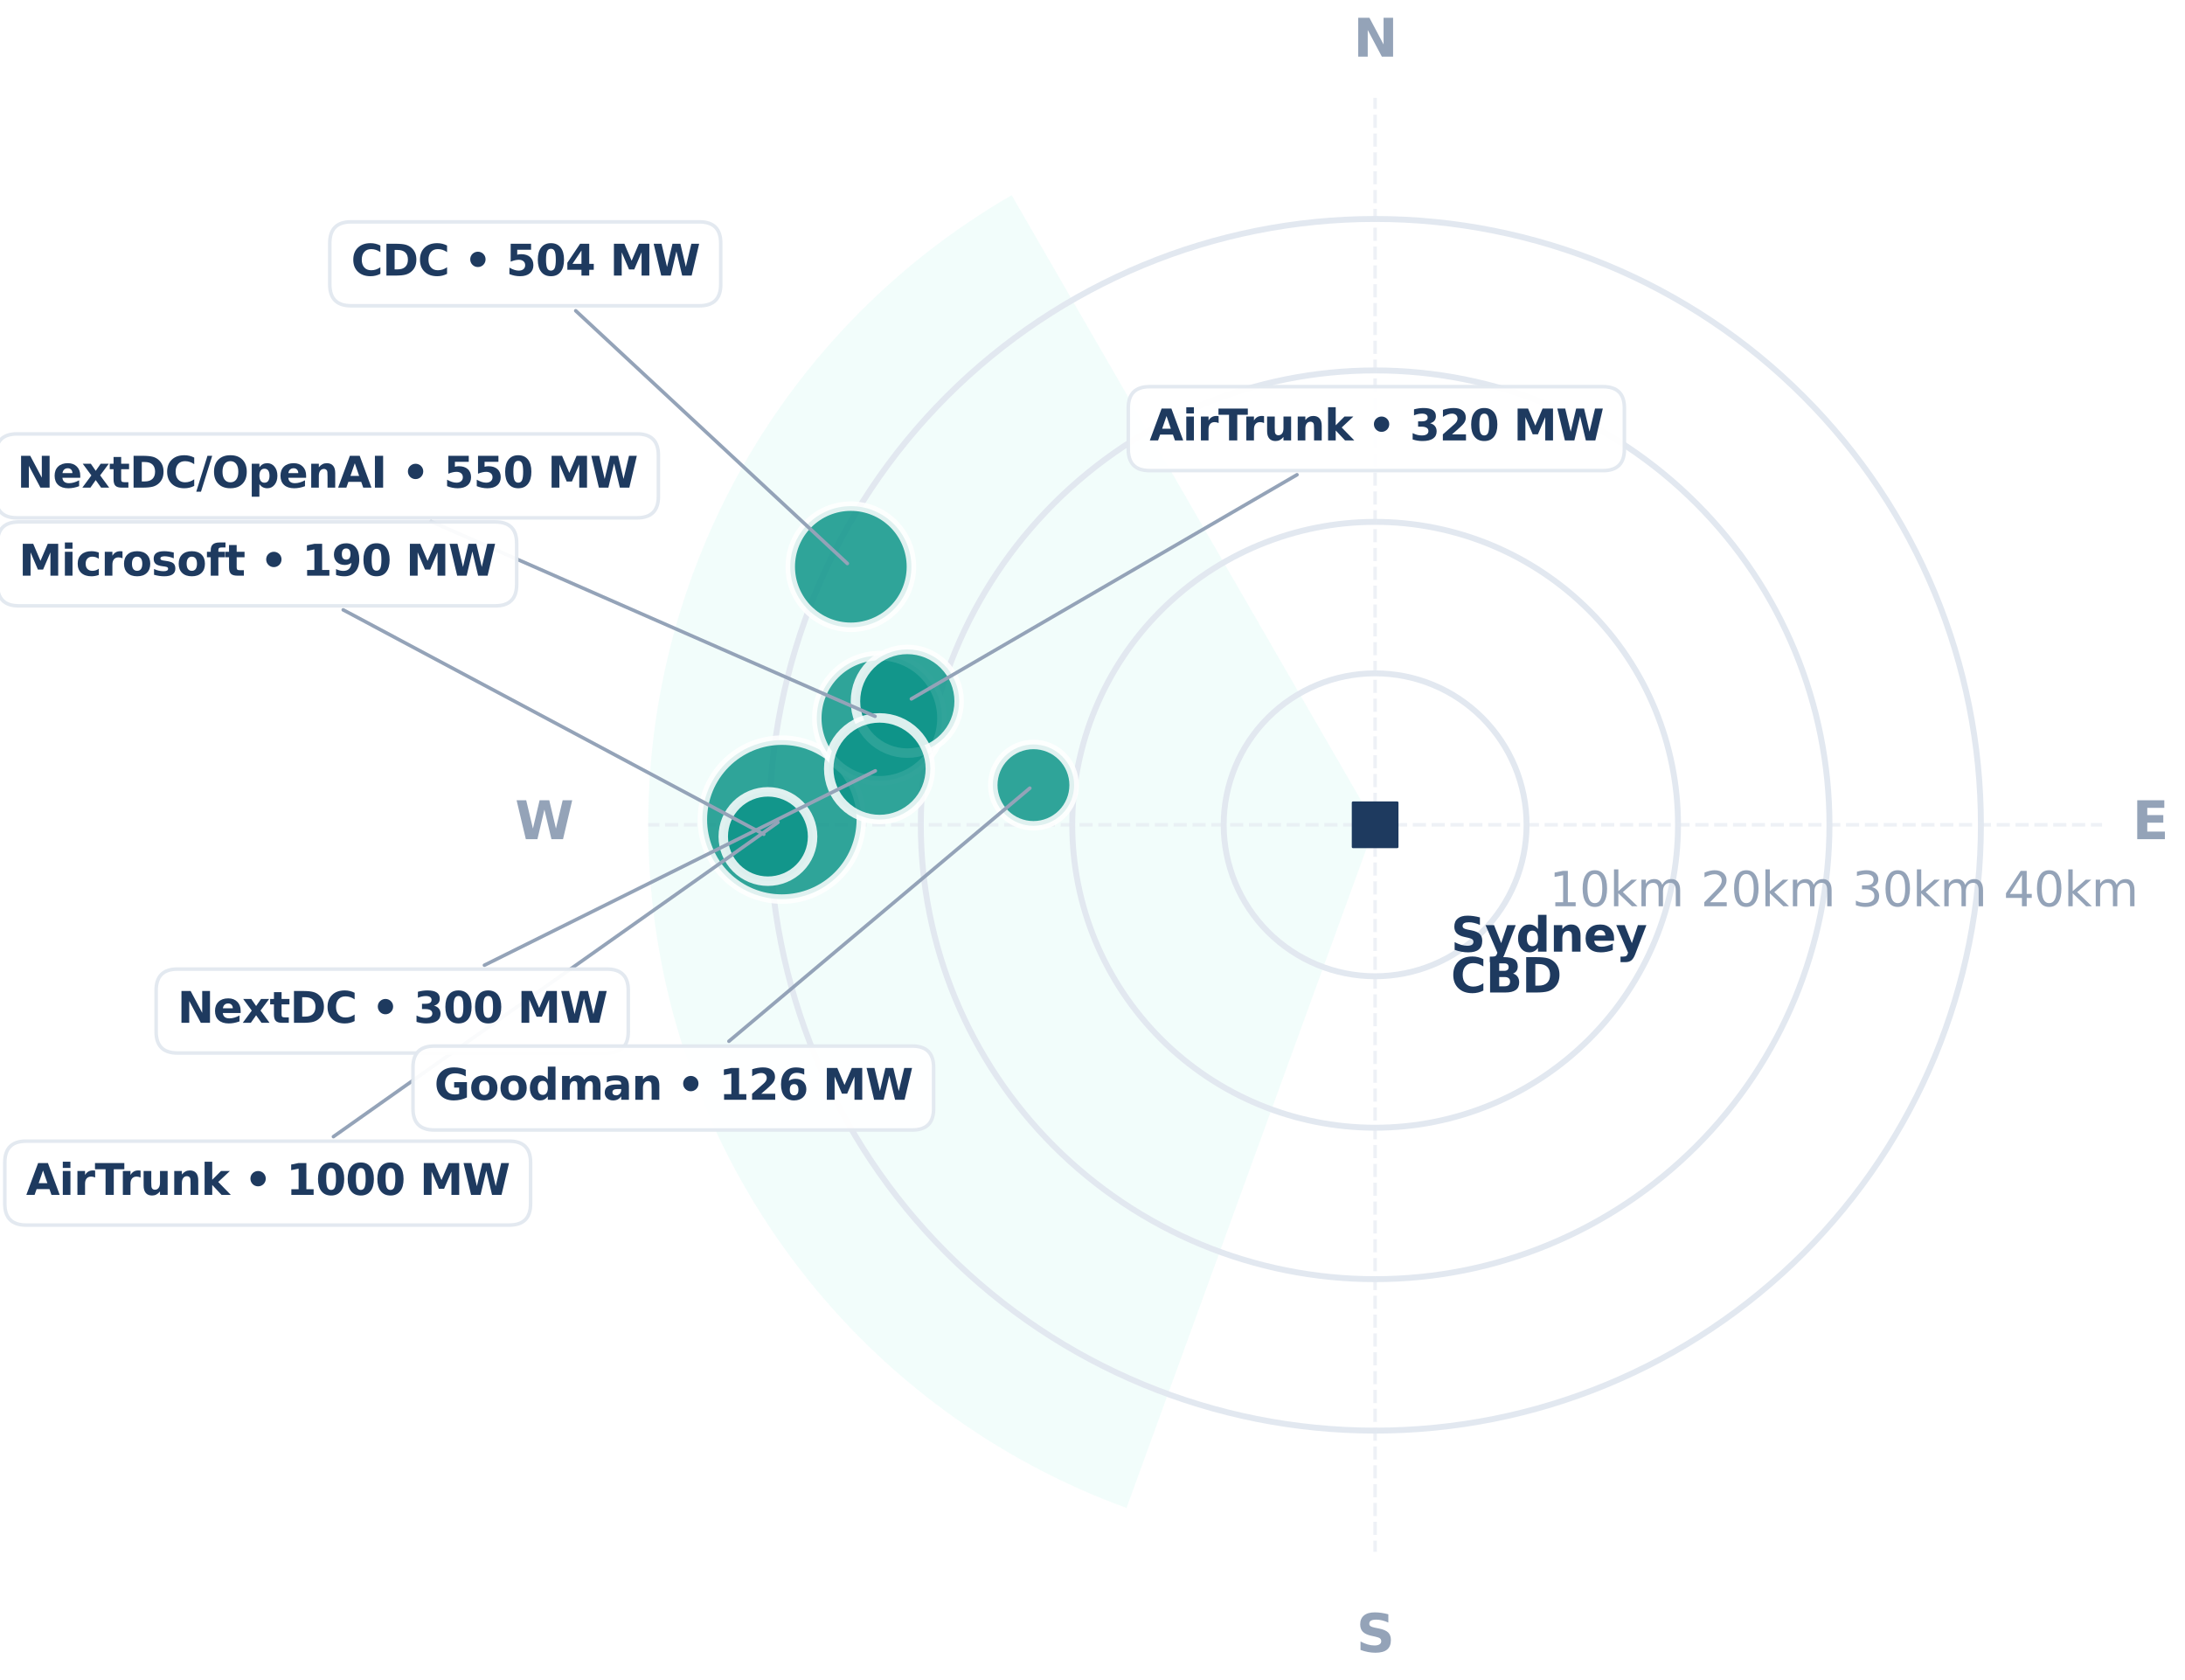 <?xml version="1.0" encoding="utf-8" standalone="no"?>
<!DOCTYPE svg PUBLIC "-//W3C//DTD SVG 1.1//EN"
  "http://www.w3.org/Graphics/SVG/1.1/DTD/svg11.dtd">
<svg xmlns:xlink="http://www.w3.org/1999/xlink" width="922.251pt" height="708.976pt" viewBox="0 0 922.251 708.976" xmlns="http://www.w3.org/2000/svg" version="1.1">
 <defs>
  <style type="text/css">*{stroke-linejoin: round; stroke-linecap: butt}</style>
 </defs>
 <g id="figure_1">
  <g id="patch_1">
   <path d="M 0 708.976 
L 922.251 708.976 
L 922.251 0 
L 0 0 
z
" style="fill: #ffffff"/>
  </g>
  <g id="axes_1">
   <g id="patch_2">
    <path d="M 228.853 693.268 
L 912.806 693.268 
L 912.806 15.708 
L 228.853 15.708 
z
" style="fill: #ffffff"/>
   </g>
   <g id="patch_3">
    <path d="M 427.008 82.382 
C 376.433 111.581 335.231 154.622 308.265 206.422 
C 281.3 258.223 269.676 316.661 274.765 374.837 
C 279.855 433.014 301.45 488.545 337.001 534.876 
C 372.552 581.207 420.602 616.439 475.479 636.412 
L 580.418 348.096 
C 580.418 348.096 580.418 348.096 580.418 348.096 
C 580.418 348.096 580.418 348.096 580.418 348.096 
C 580.418 348.096 580.418 348.096 580.418 348.096 
C 580.418 348.096 580.418 348.096 580.418 348.096 
z
" clip-path="url(#pa88f6ecd5b)" style="fill: #ccfbf1; opacity: 0.25"/>
   </g>
   <g id="patch_4">
    <path d="M 580.418 412.017 
C 597.37 412.017 613.63 405.282 625.617 393.295 
C 637.604 381.308 644.339 365.048 644.339 348.096 
C 644.339 331.144 637.604 314.884 625.617 302.897 
C 613.63 290.91 597.37 284.175 580.418 284.175 
C 563.466 284.175 547.206 290.91 535.219 302.897 
C 523.232 314.884 516.497 331.144 516.497 348.096 
C 516.497 365.048 523.232 381.308 535.219 393.295 
C 547.206 405.282 563.466 412.017 580.418 412.017 
L 580.418 412.017 
z
" clip-path="url(#pa88f6ecd5b)" style="fill: none; stroke: #e2e8f0; stroke-width: 2.5; stroke-linejoin: miter"/>
   </g>
   <g id="patch_5">
    <path d="M 580.418 475.938 
C 614.322 475.938 646.842 462.467 670.816 438.494 
C 694.789 414.52 708.26 382 708.26 348.096 
C 708.26 314.192 694.789 281.672 670.816 257.698 
C 646.842 233.725 614.322 220.254 580.418 220.254 
C 546.514 220.254 513.994 233.725 490.02 257.698 
C 466.046 281.672 452.576 314.192 452.576 348.096 
C 452.576 382 466.046 414.52 490.02 438.494 
C 513.994 462.467 546.514 475.938 580.418 475.938 
L 580.418 475.938 
z
" clip-path="url(#pa88f6ecd5b)" style="fill: none; stroke: #e2e8f0; stroke-width: 2.5; stroke-linejoin: miter"/>
   </g>
   <g id="patch_6">
    <path d="M 580.418 539.858 
C 631.274 539.858 680.054 519.653 716.014 483.693 
C 751.975 447.732 772.18 398.952 772.18 348.096 
C 772.18 297.24 751.975 248.46 716.014 212.499 
C 680.054 176.539 631.274 156.334 580.418 156.334 
C 529.562 156.334 480.782 176.539 444.821 212.499 
C 408.861 248.46 388.655 297.24 388.655 348.096 
C 388.655 398.952 408.861 447.732 444.821 483.693 
C 480.782 519.653 529.562 539.858 580.418 539.858 
L 580.418 539.858 
z
" clip-path="url(#pa88f6ecd5b)" style="fill: none; stroke: #e2e8f0; stroke-width: 2.5; stroke-linejoin: miter"/>
   </g>
   <g id="patch_7">
    <path d="M 580.418 603.779 
C 648.226 603.779 713.266 576.839 761.213 528.891 
C 809.161 480.944 836.101 415.904 836.101 348.096 
C 836.101 280.288 809.161 215.248 761.213 167.301 
C 713.266 119.353 648.226 92.413 580.418 92.413 
C 512.61 92.413 447.57 119.353 399.623 167.301 
C 351.675 215.248 324.735 280.288 324.735 348.096 
C 324.735 415.904 351.675 480.944 399.623 528.891 
C 447.57 576.839 512.61 603.779 580.418 603.779 
L 580.418 603.779 
z
" clip-path="url(#pa88f6ecd5b)" style="fill: none; stroke: #e2e8f0; stroke-width: 2.5; stroke-linejoin: miter"/>
   </g>
   <g id="line2d_1">
    <path d="M 580.418 348.096 
L 887.238 348.096 
" clip-path="url(#pa88f6ecd5b)" style="fill: none; stroke-dasharray: 5.55,2.4; stroke-dashoffset: 0; stroke: #e2e8f0; stroke-opacity: 0.6; stroke-width: 1.5"/>
   </g>
   <g id="line2d_2">
    <path d="M 580.418 348.096 
L 580.418 41.276 
" clip-path="url(#pa88f6ecd5b)" style="fill: none; stroke-dasharray: 5.55,2.4; stroke-dashoffset: 0; stroke: #e2e8f0; stroke-opacity: 0.6; stroke-width: 1.5"/>
   </g>
   <g id="line2d_3">
    <path d="M 580.418 348.096 
L 273.598 348.096 
" clip-path="url(#pa88f6ecd5b)" style="fill: none; stroke-dasharray: 5.55,2.4; stroke-dashoffset: 0; stroke: #e2e8f0; stroke-opacity: 0.6; stroke-width: 1.5"/>
   </g>
   <g id="line2d_4">
    <path d="M 580.418 348.096 
L 580.418 654.916 
" clip-path="url(#pa88f6ecd5b)" style="fill: none; stroke-dasharray: 5.55,2.4; stroke-dashoffset: 0; stroke: #e2e8f0; stroke-opacity: 0.6; stroke-width: 1.5"/>
   </g>
   <g id="matplotlib.axis_1"/>
   <g id="matplotlib.axis_2"/>
   <g id="text_1">
    <!-- 10km -->
    <g style="fill: #94a3b8" transform="translate(653.927 382.469) scale(0.2 -0.2)">
     <defs>
      <path id="DejaVuSans-31" d="M 794 531 
L 1825 531 
L 1825 4091 
L 703 3866 
L 703 4441 
L 1819 4666 
L 2450 4666 
L 2450 531 
L 3481 531 
L 3481 0 
L 794 0 
L 794 531 
z
" transform="scale(0.016)"/>
      <path id="DejaVuSans-30" d="M 2034 4250 
Q 1547 4250 1301 3770 
Q 1056 3291 1056 2328 
Q 1056 1369 1301 889 
Q 1547 409 2034 409 
Q 2525 409 2770 889 
Q 3016 1369 3016 2328 
Q 3016 3291 2770 3770 
Q 2525 4250 2034 4250 
z
M 2034 4750 
Q 2819 4750 3233 4129 
Q 3647 3509 3647 2328 
Q 3647 1150 3233 529 
Q 2819 -91 2034 -91 
Q 1250 -91 836 529 
Q 422 1150 422 2328 
Q 422 3509 836 4129 
Q 1250 4750 2034 4750 
z
" transform="scale(0.016)"/>
      <path id="DejaVuSans-6b" d="M 581 4863 
L 1159 4863 
L 1159 1991 
L 2875 3500 
L 3609 3500 
L 1753 1863 
L 3688 0 
L 2938 0 
L 1159 1709 
L 1159 0 
L 581 0 
L 581 4863 
z
" transform="scale(0.016)"/>
      <path id="DejaVuSans-6d" d="M 3328 2828 
Q 3544 3216 3844 3400 
Q 4144 3584 4550 3584 
Q 5097 3584 5394 3201 
Q 5691 2819 5691 2113 
L 5691 0 
L 5113 0 
L 5113 2094 
Q 5113 2597 4934 2840 
Q 4756 3084 4391 3084 
Q 3944 3084 3684 2787 
Q 3425 2491 3425 1978 
L 3425 0 
L 2847 0 
L 2847 2094 
Q 2847 2600 2669 2842 
Q 2491 3084 2119 3084 
Q 1678 3084 1418 2786 
Q 1159 2488 1159 1978 
L 1159 0 
L 581 0 
L 581 3500 
L 1159 3500 
L 1159 2956 
Q 1356 3278 1631 3431 
Q 1906 3584 2284 3584 
Q 2666 3584 2933 3390 
Q 3200 3197 3328 2828 
z
" transform="scale(0.016)"/>
     </defs>
     <use xlink:href="#DejaVuSans-31"/>
     <use xlink:href="#DejaVuSans-30" transform="translate(63.623 0)"/>
     <use xlink:href="#DejaVuSans-6b" transform="translate(127.246 0)"/>
     <use xlink:href="#DejaVuSans-6d" transform="translate(185.156 0)"/>
    </g>
   </g>
   <g id="text_2">
    <!-- 20km -->
    <g style="fill: #94a3b8" transform="translate(717.848 382.469) scale(0.2 -0.2)">
     <defs>
      <path id="DejaVuSans-32" d="M 1228 531 
L 3431 531 
L 3431 0 
L 469 0 
L 469 531 
Q 828 903 1448 1529 
Q 2069 2156 2228 2338 
Q 2531 2678 2651 2914 
Q 2772 3150 2772 3378 
Q 2772 3750 2511 3984 
Q 2250 4219 1831 4219 
Q 1534 4219 1204 4116 
Q 875 4013 500 3803 
L 500 4441 
Q 881 4594 1212 4672 
Q 1544 4750 1819 4750 
Q 2544 4750 2975 4387 
Q 3406 4025 3406 3419 
Q 3406 3131 3298 2873 
Q 3191 2616 2906 2266 
Q 2828 2175 2409 1742 
Q 1991 1309 1228 531 
z
" transform="scale(0.016)"/>
     </defs>
     <use xlink:href="#DejaVuSans-32"/>
     <use xlink:href="#DejaVuSans-30" transform="translate(63.623 0)"/>
     <use xlink:href="#DejaVuSans-6b" transform="translate(127.246 0)"/>
     <use xlink:href="#DejaVuSans-6d" transform="translate(185.156 0)"/>
    </g>
   </g>
   <g id="text_3">
    <!-- 30km -->
    <g style="fill: #94a3b8" transform="translate(781.769 382.469) scale(0.2 -0.2)">
     <defs>
      <path id="DejaVuSans-33" d="M 2597 2516 
Q 3050 2419 3304 2112 
Q 3559 1806 3559 1356 
Q 3559 666 3084 287 
Q 2609 -91 1734 -91 
Q 1441 -91 1130 -33 
Q 819 25 488 141 
L 488 750 
Q 750 597 1062 519 
Q 1375 441 1716 441 
Q 2309 441 2620 675 
Q 2931 909 2931 1356 
Q 2931 1769 2642 2001 
Q 2353 2234 1838 2234 
L 1294 2234 
L 1294 2753 
L 1863 2753 
Q 2328 2753 2575 2939 
Q 2822 3125 2822 3475 
Q 2822 3834 2567 4026 
Q 2313 4219 1838 4219 
Q 1578 4219 1281 4162 
Q 984 4106 628 3988 
L 628 4550 
Q 988 4650 1302 4700 
Q 1616 4750 1894 4750 
Q 2613 4750 3031 4423 
Q 3450 4097 3450 3541 
Q 3450 3153 3228 2886 
Q 3006 2619 2597 2516 
z
" transform="scale(0.016)"/>
     </defs>
     <use xlink:href="#DejaVuSans-33"/>
     <use xlink:href="#DejaVuSans-30" transform="translate(63.623 0)"/>
     <use xlink:href="#DejaVuSans-6b" transform="translate(127.246 0)"/>
     <use xlink:href="#DejaVuSans-6d" transform="translate(185.156 0)"/>
    </g>
   </g>
   <g id="text_4">
    <!-- 40km -->
    <g style="fill: #94a3b8" transform="translate(845.689 382.469) scale(0.2 -0.2)">
     <defs>
      <path id="DejaVuSans-34" d="M 2419 4116 
L 825 1625 
L 2419 1625 
L 2419 4116 
z
M 2253 4666 
L 3047 4666 
L 3047 1625 
L 3713 1625 
L 3713 1100 
L 3047 1100 
L 3047 0 
L 2419 0 
L 2419 1100 
L 313 1100 
L 313 1709 
L 2253 4666 
z
" transform="scale(0.016)"/>
     </defs>
     <use xlink:href="#DejaVuSans-34"/>
     <use xlink:href="#DejaVuSans-30" transform="translate(63.623 0)"/>
     <use xlink:href="#DejaVuSans-6b" transform="translate(127.246 0)"/>
     <use xlink:href="#DejaVuSans-6d" transform="translate(185.156 0)"/>
    </g>
   </g>
   <g id="text_5">
    <!-- N -->
    <g style="fill: #94a3b8" transform="translate(571.212 23.917) scale(0.22 -0.22)">
     <defs>
      <path id="DejaVuSans-Bold-4e" d="M 588 4666 
L 1931 4666 
L 3628 1466 
L 3628 4666 
L 4769 4666 
L 4769 0 
L 3425 0 
L 1728 3200 
L 1728 0 
L 588 0 
L 588 4666 
z
" transform="scale(0.016)"/>
     </defs>
     <use xlink:href="#DejaVuSans-Bold-4e"/>
    </g>
   </g>
   <g id="text_6">
    <!-- S -->
    <g style="fill: #94a3b8" transform="translate(572.496 697.201) scale(0.22 -0.22)">
     <defs>
      <path id="DejaVuSans-Bold-53" d="M 3834 4519 
L 3834 3531 
Q 3450 3703 3084 3790 
Q 2719 3878 2394 3878 
Q 1963 3878 1756 3759 
Q 1550 3641 1550 3391 
Q 1550 3203 1689 3098 
Q 1828 2994 2194 2919 
L 2706 2816 
Q 3484 2659 3812 2340 
Q 4141 2022 4141 1434 
Q 4141 663 3683 286 
Q 3225 -91 2284 -91 
Q 1841 -91 1394 -6 
Q 947 78 500 244 
L 500 1259 
Q 947 1022 1364 901 
Q 1781 781 2169 781 
Q 2563 781 2772 912 
Q 2981 1044 2981 1288 
Q 2981 1506 2839 1625 
Q 2697 1744 2272 1838 
L 1806 1941 
Q 1106 2091 782 2419 
Q 459 2747 459 3303 
Q 459 4000 909 4375 
Q 1359 4750 2203 4750 
Q 2588 4750 2994 4692 
Q 3400 4634 3834 4519 
z
" transform="scale(0.016)"/>
     </defs>
     <use xlink:href="#DejaVuSans-Bold-53"/>
    </g>
   </g>
   <g id="text_7">
    <!-- E -->
    <g style="fill: #94a3b8" transform="translate(900.022 354.167) scale(0.22 -0.22)">
     <defs>
      <path id="DejaVuSans-Bold-45" d="M 588 4666 
L 3834 4666 
L 3834 3756 
L 1791 3756 
L 1791 2888 
L 3713 2888 
L 3713 1978 
L 1791 1978 
L 1791 909 
L 3903 909 
L 3903 0 
L 588 0 
L 588 4666 
z
" transform="scale(0.016)"/>
     </defs>
     <use xlink:href="#DejaVuSans-Bold-45"/>
    </g>
   </g>
   <g id="text_8">
    <!-- W -->
    <g style="fill: #94a3b8" transform="translate(217.372 354.167) scale(0.22 -0.22)">
     <defs>
      <path id="DejaVuSans-Bold-57" d="M 191 4666 
L 1344 4666 
L 2150 1275 
L 2950 4666 
L 4109 4666 
L 4909 1275 
L 5716 4666 
L 6859 4666 
L 5759 0 
L 4372 0 
L 3525 3547 
L 2688 0 
L 1300 0 
L 191 4666 
z
" transform="scale(0.016)"/>
     </defs>
     <use xlink:href="#DejaVuSans-Bold-57"/>
    </g>
   </g>
   <g id="text_9">
    <!-- Sydney -->
    <g style="fill: #1e3a5f" transform="translate(612.378 401.645) scale(0.2 -0.2)">
     <defs>
      <path id="DejaVuSans-Bold-79" d="M 78 3500 
L 1197 3500 
L 2138 1125 
L 2938 3500 
L 4056 3500 
L 2584 -331 
Q 2363 -916 2067 -1148 
Q 1772 -1381 1288 -1381 
L 641 -1381 
L 641 -647 
L 991 -647 
Q 1275 -647 1404 -556 
Q 1534 -466 1606 -231 
L 1638 -134 
L 78 3500 
z
" transform="scale(0.016)"/>
      <path id="DejaVuSans-Bold-64" d="M 2919 2988 
L 2919 4863 
L 4044 4863 
L 4044 0 
L 2919 0 
L 2919 506 
Q 2688 197 2409 53 
Q 2131 -91 1766 -91 
Q 1119 -91 703 423 
Q 288 938 288 1747 
Q 288 2556 703 3070 
Q 1119 3584 1766 3584 
Q 2128 3584 2408 3439 
Q 2688 3294 2919 2988 
z
M 2181 722 
Q 2541 722 2730 984 
Q 2919 1247 2919 1747 
Q 2919 2247 2730 2509 
Q 2541 2772 2181 2772 
Q 1825 2772 1636 2509 
Q 1447 2247 1447 1747 
Q 1447 1247 1636 984 
Q 1825 722 2181 722 
z
" transform="scale(0.016)"/>
      <path id="DejaVuSans-Bold-6e" d="M 4056 2131 
L 4056 0 
L 2931 0 
L 2931 347 
L 2931 1631 
Q 2931 2084 2911 2256 
Q 2891 2428 2841 2509 
Q 2775 2619 2662 2680 
Q 2550 2741 2406 2741 
Q 2056 2741 1856 2470 
Q 1656 2200 1656 1722 
L 1656 0 
L 538 0 
L 538 3500 
L 1656 3500 
L 1656 2988 
Q 1909 3294 2193 3439 
Q 2478 3584 2822 3584 
Q 3428 3584 3742 3212 
Q 4056 2841 4056 2131 
z
" transform="scale(0.016)"/>
      <path id="DejaVuSans-Bold-65" d="M 4031 1759 
L 4031 1441 
L 1416 1441 
Q 1456 1047 1700 850 
Q 1944 653 2381 653 
Q 2734 653 3104 758 
Q 3475 863 3866 1075 
L 3866 213 
Q 3469 63 3072 -14 
Q 2675 -91 2278 -91 
Q 1328 -91 801 392 
Q 275 875 275 1747 
Q 275 2603 792 3093 
Q 1309 3584 2216 3584 
Q 3041 3584 3536 3087 
Q 4031 2591 4031 1759 
z
M 2881 2131 
Q 2881 2450 2695 2645 
Q 2509 2841 2209 2841 
Q 1884 2841 1681 2658 
Q 1478 2475 1428 2131 
L 2881 2131 
z
" transform="scale(0.016)"/>
     </defs>
     <use xlink:href="#DejaVuSans-Bold-53"/>
     <use xlink:href="#DejaVuSans-Bold-79" transform="translate(72.021 0)"/>
     <use xlink:href="#DejaVuSans-Bold-64" transform="translate(137.207 0)"/>
     <use xlink:href="#DejaVuSans-Bold-6e" transform="translate(208.789 0)"/>
     <use xlink:href="#DejaVuSans-Bold-65" transform="translate(279.98 0)"/>
     <use xlink:href="#DejaVuSans-Bold-79" transform="translate(347.803 0)"/>
    </g>
    <!-- CBD -->
    <g style="fill: #1e3a5f" transform="translate(612.378 418.878) scale(0.2 -0.2)">
     <defs>
      <path id="DejaVuSans-Bold-43" d="M 4288 256 
Q 3956 84 3597 -3 
Q 3238 -91 2847 -91 
Q 1681 -91 1000 561 
Q 319 1213 319 2328 
Q 319 3447 1000 4098 
Q 1681 4750 2847 4750 
Q 3238 4750 3597 4662 
Q 3956 4575 4288 4403 
L 4288 3438 
Q 3953 3666 3628 3772 
Q 3303 3878 2944 3878 
Q 2300 3878 1931 3465 
Q 1563 3053 1563 2328 
Q 1563 1606 1931 1193 
Q 2300 781 2944 781 
Q 3303 781 3628 887 
Q 3953 994 4288 1222 
L 4288 256 
z
" transform="scale(0.016)"/>
      <path id="DejaVuSans-Bold-42" d="M 2456 2859 
Q 2741 2859 2887 2984 
Q 3034 3109 3034 3353 
Q 3034 3594 2887 3720 
Q 2741 3847 2456 3847 
L 1791 3847 
L 1791 2859 
L 2456 2859 
z
M 2497 819 
Q 2859 819 3042 972 
Q 3225 1125 3225 1434 
Q 3225 1738 3044 1889 
Q 2863 2041 2497 2041 
L 1791 2041 
L 1791 819 
L 2497 819 
z
M 3616 2497 
Q 4003 2384 4215 2081 
Q 4428 1778 4428 1338 
Q 4428 663 3972 331 
Q 3516 0 2584 0 
L 588 0 
L 588 4666 
L 2394 4666 
Q 3366 4666 3802 4372 
Q 4238 4078 4238 3431 
Q 4238 3091 4078 2852 
Q 3919 2613 3616 2497 
z
" transform="scale(0.016)"/>
      <path id="DejaVuSans-Bold-44" d="M 1791 3756 
L 1791 909 
L 2222 909 
Q 2959 909 3348 1275 
Q 3738 1641 3738 2338 
Q 3738 3031 3350 3393 
Q 2963 3756 2222 3756 
L 1791 3756 
z
M 588 4666 
L 1856 4666 
Q 2919 4666 3439 4514 
Q 3959 4363 4331 4000 
Q 4659 3684 4818 3271 
Q 4978 2859 4978 2338 
Q 4978 1809 4818 1395 
Q 4659 981 4331 666 
Q 3956 303 3431 151 
Q 2906 0 1856 0 
L 588 0 
L 588 4666 
z
" transform="scale(0.016)"/>
     </defs>
     <use xlink:href="#DejaVuSans-Bold-43"/>
     <use xlink:href="#DejaVuSans-Bold-42" transform="translate(73.389 0)"/>
     <use xlink:href="#DejaVuSans-Bold-44" transform="translate(149.609 0)"/>
    </g>
   </g>
   <g id="PathCollection_1">
    <defs>
     <path id="m2a0d4fb320" d="M -9.354 9.354 
L 9.354 9.354 
L 9.354 -9.354 
L -9.354 -9.354 
z
" style="stroke: #1e3a5f"/>
    </defs>
    <g clip-path="url(#pa88f6ecd5b)">
     <use xlink:href="#m2a0d4fb320" x="580.418" y="348.096" style="fill: #1e3a5f; stroke: #1e3a5f"/>
    </g>
   </g>
   <g id="PathCollection_2">
    <defs>
     <path id="mebd637401f" d="M 0 33.541 
C 8.895 33.541 17.427 30.007 23.717 23.717 
C 30.007 17.427 33.541 8.895 33.541 0 
C 33.541 -8.895 30.007 -17.427 23.717 -23.717 
C 17.427 -30.007 8.895 -33.541 0 -33.541 
C -8.895 -33.541 -17.427 -30.007 -23.717 -23.717 
C -30.007 -17.427 -33.541 -8.895 -33.541 0 
C -33.541 8.895 -30.007 17.427 -23.717 23.717 
C -17.427 30.007 -8.895 33.541 0 33.541 
z
" style="stroke: #ffffff; stroke-opacity: 0.85; stroke-width: 4"/>
    </defs>
    <g clip-path="url(#pa88f6ecd5b)">
     <use xlink:href="#mebd637401f" x="330.002" y="345.912" style="fill: #0d9488; fill-opacity: 0.85; stroke: #ffffff; stroke-opacity: 0.85; stroke-width: 4"/>
    </g>
   </g>
   <g id="PathCollection_3">
    <defs>
     <path id="m4386f28df0" d="M 0 26.41 
C 7.004 26.41 13.722 23.627 18.675 18.675 
C 23.627 13.722 26.41 7.004 26.41 0 
C 26.41 -7.004 23.627 -13.722 18.675 -18.675 
C 13.722 -23.627 7.004 -26.41 0 -26.41 
C -7.004 -26.41 -13.722 -23.627 -18.675 -18.675 
C -23.627 -13.722 -26.41 -7.004 -26.41 0 
C -26.41 7.004 -23.627 13.722 -18.675 18.675 
C -13.722 23.627 -7.004 26.41 0 26.41 
z
" style="stroke: #ffffff; stroke-opacity: 0.85; stroke-width: 4"/>
    </defs>
    <g clip-path="url(#pa88f6ecd5b)">
     <use xlink:href="#m4386f28df0" x="371.168" y="303.109" style="fill: #0d9488; fill-opacity: 0.85; stroke: #ffffff; stroke-opacity: 0.85; stroke-width: 4"/>
    </g>
   </g>
   <g id="PathCollection_4">
    <defs>
     <path id="m2ceb9f6d7b" d="M 0 25.57 
C 6.781 25.57 13.285 22.875 18.08 18.08 
C 22.875 13.285 25.57 6.781 25.57 0 
C 25.57 -6.781 22.875 -13.285 18.08 -18.08 
C 13.285 -22.875 6.781 -25.57 0 -25.57 
C -6.781 -25.57 -13.285 -22.875 -18.08 -18.08 
C -22.875 -13.285 -25.57 -6.781 -25.57 0 
C -25.57 6.781 -22.875 13.285 -18.08 18.08 
C -13.285 22.875 -6.781 25.57 0 25.57 
z
" style="stroke: #ffffff; stroke-opacity: 0.85; stroke-width: 4"/>
    </defs>
    <g clip-path="url(#pa88f6ecd5b)">
     <use xlink:href="#m2ceb9f6d7b" x="359.124" y="239.182" style="fill: #0d9488; fill-opacity: 0.85; stroke: #ffffff; stroke-opacity: 0.85; stroke-width: 4"/>
    </g>
   </g>
   <g id="PathCollection_5">
    <defs>
     <path id="mbbee9920f8" d="M 0 21.886 
C 5.804 21.886 11.372 19.58 15.476 15.476 
C 19.58 11.372 21.886 5.804 21.886 0 
C 21.886 -5.804 19.58 -11.372 15.476 -15.476 
C 11.372 -19.58 5.804 -21.886 0 -21.886 
C -5.804 -21.886 -11.372 -19.58 -15.476 -15.476 
C -19.58 -11.372 -21.886 -5.804 -21.886 0 
C -21.886 5.804 -19.58 11.372 -15.476 15.476 
C -11.372 19.58 -5.804 21.886 0 21.886 
z
" style="stroke: #ffffff; stroke-opacity: 0.85; stroke-width: 4"/>
    </defs>
    <g clip-path="url(#pa88f6ecd5b)">
     <use xlink:href="#mbbee9920f8" x="382.957" y="295.962" style="fill: #0d9488; fill-opacity: 0.85; stroke: #ffffff; stroke-opacity: 0.85; stroke-width: 4"/>
    </g>
   </g>
   <g id="PathCollection_6">
    <defs>
     <path id="m9d90a7e202" d="M 0 21.448 
C 5.688 21.448 11.144 19.188 15.166 15.166 
C 19.188 11.144 21.448 5.688 21.448 0 
C 21.448 -5.688 19.188 -11.144 15.166 -15.166 
C 11.144 -19.188 5.688 -21.448 0 -21.448 
C -5.688 -21.448 -11.144 -19.188 -15.166 -15.166 
C -19.188 -11.144 -21.448 -5.688 -21.448 0 
C -21.448 5.688 -19.188 11.144 -15.166 15.166 
C -11.144 19.188 -5.688 21.448 0 21.448 
z
" style="stroke: #ffffff; stroke-opacity: 0.85; stroke-width: 4"/>
    </defs>
    <g clip-path="url(#pa88f6ecd5b)">
     <use xlink:href="#m9d90a7e202" x="371.241" y="324.432" style="fill: #0d9488; fill-opacity: 0.85; stroke: #ffffff; stroke-opacity: 0.85; stroke-width: 4"/>
    </g>
   </g>
   <g id="PathCollection_7">
    <defs>
     <path id="mfc752702bf" d="M 0 18.855 
C 5 18.855 9.797 16.868 13.332 13.332 
C 16.868 9.797 18.855 5 18.855 0 
C 18.855 -5 16.868 -9.797 13.332 -13.332 
C 9.797 -16.868 5 -18.855 0 -18.855 
C -5 -18.855 -9.797 -16.868 -13.332 -13.332 
C -16.868 -9.797 -18.855 -5 -18.855 0 
C -18.855 5 -16.868 9.797 -13.332 13.332 
C -9.797 16.868 -5 18.855 0 18.855 
z
" style="stroke: #ffffff; stroke-opacity: 0.85; stroke-width: 4"/>
    </defs>
    <g clip-path="url(#pa88f6ecd5b)">
     <use xlink:href="#mfc752702bf" x="324.13" y="353.044" style="fill: #0d9488; fill-opacity: 0.85; stroke: #ffffff; stroke-opacity: 0.85; stroke-width: 4"/>
    </g>
   </g>
   <g id="PathCollection_8">
    <defs>
     <path id="m8ee43f968a" d="M 0 17.167 
C 4.553 17.167 8.92 15.358 12.139 12.139 
C 15.358 8.92 17.167 4.553 17.167 0 
C 17.167 -4.553 15.358 -8.92 12.139 -12.139 
C 8.92 -15.358 4.553 -17.167 0 -17.167 
C -4.553 -17.167 -8.92 -15.358 -12.139 -12.139 
C -15.358 -8.92 -17.167 -4.553 -17.167 0 
C -17.167 4.553 -15.358 8.92 -12.139 12.139 
C -8.92 15.358 -4.553 17.167 0 17.167 
z
" style="stroke: #ffffff; stroke-opacity: 0.85; stroke-width: 4"/>
    </defs>
    <g clip-path="url(#pa88f6ecd5b)">
     <use xlink:href="#m8ee43f968a" x="436.201" y="331.351" style="fill: #0d9488; fill-opacity: 0.85; stroke: #ffffff; stroke-opacity: 0.85; stroke-width: 4"/>
    </g>
   </g>
   <g id="patch_8">
    <path d="M 140.737 479.704 
Q 234.554 413.385 328.37 347.065 
" style="fill: none; stroke: #94a3b8; stroke-width: 1.5; stroke-linecap: round"/>
   </g>
   <g id="text_10">
    <g id="patch_9">
     <path d="M 11.027 517.032 
L 214.945 517.032 
Q 223.945 517.032 223.945 508.032 
L 223.945 490.611 
Q 223.945 481.611 214.945 481.611 
L 11.027 481.611 
Q 2.027 481.611 2.027 490.611 
L 2.027 508.032 
Q 2.027 517.032 11.027 517.032 
z
" style="fill: #ffffff; opacity: 0.95; stroke: #e2e8f0; stroke-width: 1.5; stroke-linejoin: miter"/>
    </g>
    <!-- AirTrunk • 1000 MW -->
    <g style="fill: #1e3a5f" transform="translate(11.027 504.289) scale(0.18 -0.18)">
     <defs>
      <path id="DejaVuSans-Bold-41" d="M 3419 850 
L 1538 850 
L 1241 0 
L 31 0 
L 1759 4666 
L 3194 4666 
L 4922 0 
L 3713 0 
L 3419 850 
z
M 1838 1716 
L 3116 1716 
L 2478 3572 
L 1838 1716 
z
" transform="scale(0.016)"/>
      <path id="DejaVuSans-Bold-69" d="M 538 3500 
L 1656 3500 
L 1656 0 
L 538 0 
L 538 3500 
z
M 538 4863 
L 1656 4863 
L 1656 3950 
L 538 3950 
L 538 4863 
z
" transform="scale(0.016)"/>
      <path id="DejaVuSans-Bold-72" d="M 3138 2547 
Q 2991 2616 2845 2648 
Q 2700 2681 2553 2681 
Q 2122 2681 1889 2404 
Q 1656 2128 1656 1613 
L 1656 0 
L 538 0 
L 538 3500 
L 1656 3500 
L 1656 2925 
Q 1872 3269 2151 3426 
Q 2431 3584 2822 3584 
Q 2878 3584 2943 3579 
Q 3009 3575 3134 3559 
L 3138 2547 
z
" transform="scale(0.016)"/>
      <path id="DejaVuSans-Bold-54" d="M 31 4666 
L 4331 4666 
L 4331 3756 
L 2784 3756 
L 2784 0 
L 1581 0 
L 1581 3756 
L 31 3756 
L 31 4666 
z
" transform="scale(0.016)"/>
      <path id="DejaVuSans-Bold-75" d="M 500 1363 
L 500 3500 
L 1625 3500 
L 1625 3150 
Q 1625 2866 1622 2436 
Q 1619 2006 1619 1863 
Q 1619 1441 1641 1255 
Q 1663 1069 1716 984 
Q 1784 875 1895 815 
Q 2006 756 2150 756 
Q 2500 756 2700 1025 
Q 2900 1294 2900 1772 
L 2900 3500 
L 4019 3500 
L 4019 0 
L 2900 0 
L 2900 506 
Q 2647 200 2364 54 
Q 2081 -91 1741 -91 
Q 1134 -91 817 281 
Q 500 653 500 1363 
z
" transform="scale(0.016)"/>
      <path id="DejaVuSans-Bold-6b" d="M 538 4863 
L 1656 4863 
L 1656 2216 
L 2944 3500 
L 4244 3500 
L 2534 1894 
L 4378 0 
L 3022 0 
L 1656 1459 
L 1656 0 
L 538 0 
L 538 4863 
z
" transform="scale(0.016)"/>
      <path id="DejaVuSans-Bold-20" transform="scale(0.016)"/>
      <path id="DejaVuSans-Bold-2022" d="M 922 2381 
Q 922 2613 1005 2816 
Q 1088 3019 1247 3175 
Q 1413 3334 1616 3417 
Q 1819 3500 2047 3500 
Q 2275 3500 2479 3415 
Q 2684 3331 2841 3175 
Q 3003 3013 3086 2811 
Q 3169 2609 3169 2381 
Q 3169 2150 3084 1945 
Q 3000 1741 2841 1581 
Q 2681 1422 2476 1337 
Q 2272 1253 2041 1253 
Q 1813 1253 1609 1337 
Q 1406 1422 1247 1581 
Q 1091 1741 1006 1945 
Q 922 2150 922 2381 
z
" transform="scale(0.016)"/>
      <path id="DejaVuSans-Bold-31" d="M 750 831 
L 1813 831 
L 1813 3847 
L 722 3622 
L 722 4441 
L 1806 4666 
L 2950 4666 
L 2950 831 
L 4013 831 
L 4013 0 
L 750 0 
L 750 831 
z
" transform="scale(0.016)"/>
      <path id="DejaVuSans-Bold-30" d="M 2944 2338 
Q 2944 3213 2780 3570 
Q 2616 3928 2228 3928 
Q 1841 3928 1675 3570 
Q 1509 3213 1509 2338 
Q 1509 1453 1675 1090 
Q 1841 728 2228 728 
Q 2613 728 2778 1090 
Q 2944 1453 2944 2338 
z
M 4147 2328 
Q 4147 1169 3647 539 
Q 3147 -91 2228 -91 
Q 1306 -91 806 539 
Q 306 1169 306 2328 
Q 306 3491 806 4120 
Q 1306 4750 2228 4750 
Q 3147 4750 3647 4120 
Q 4147 3491 4147 2328 
z
" transform="scale(0.016)"/>
      <path id="DejaVuSans-Bold-4d" d="M 588 4666 
L 2119 4666 
L 3181 2169 
L 4250 4666 
L 5778 4666 
L 5778 0 
L 4641 0 
L 4641 3413 
L 3566 897 
L 2803 897 
L 1728 3413 
L 1728 0 
L 588 0 
L 588 4666 
z
" transform="scale(0.016)"/>
     </defs>
     <use xlink:href="#DejaVuSans-Bold-41"/>
     <use xlink:href="#DejaVuSans-Bold-69" transform="translate(77.393 0)"/>
     <use xlink:href="#DejaVuSans-Bold-72" transform="translate(111.67 0)"/>
     <use xlink:href="#DejaVuSans-Bold-54" transform="translate(160.986 0)"/>
     <use xlink:href="#DejaVuSans-Bold-72" transform="translate(218.199 0)"/>
     <use xlink:href="#DejaVuSans-Bold-75" transform="translate(267.516 0)"/>
     <use xlink:href="#DejaVuSans-Bold-6e" transform="translate(338.707 0)"/>
     <use xlink:href="#DejaVuSans-Bold-6b" transform="translate(409.898 0)"/>
     <use xlink:href="#DejaVuSans-Bold-20" transform="translate(476.402 0)"/>
     <use xlink:href="#DejaVuSans-Bold-2022" transform="translate(511.217 0)"/>
     <use xlink:href="#DejaVuSans-Bold-20" transform="translate(575.133 0)"/>
     <use xlink:href="#DejaVuSans-Bold-31" transform="translate(609.947 0)"/>
     <use xlink:href="#DejaVuSans-Bold-30" transform="translate(679.527 0)"/>
     <use xlink:href="#DejaVuSans-Bold-30" transform="translate(749.107 0)"/>
     <use xlink:href="#DejaVuSans-Bold-30" transform="translate(818.688 0)"/>
     <use xlink:href="#DejaVuSans-Bold-20" transform="translate(888.268 0)"/>
     <use xlink:href="#DejaVuSans-Bold-4d" transform="translate(923.082 0)"/>
     <use xlink:href="#DejaVuSans-Bold-57" transform="translate(1022.594 0)"/>
    </g>
   </g>
   <g id="patch_10">
    <path d="M 181.958 220.1 
Q 275.647 261.203 369.335 302.305 
" style="fill: none; stroke: #94a3b8; stroke-width: 1.5; stroke-linecap: round"/>
   </g>
   <g id="text_11">
    <g id="patch_11">
     <path d="M 7.2 218.546 
L 268.895 218.546 
Q 277.895 218.546 277.895 209.546 
L 277.895 192.126 
Q 277.895 183.126 268.895 183.126 
L 7.2 183.126 
Q -1.8 183.126 -1.8 192.126 
L -1.8 209.546 
Q -1.8 218.546 7.2 218.546 
z
" style="fill: #ffffff; opacity: 0.95; stroke: #e2e8f0; stroke-width: 1.5; stroke-linejoin: miter"/>
    </g>
    <!-- NextDC/OpenAI • 550 MW -->
    <g style="fill: #1e3a5f" transform="translate(7.2 205.803) scale(0.18 -0.18)">
     <defs>
      <path id="DejaVuSans-Bold-78" d="M 1422 1791 
L 159 3500 
L 1344 3500 
L 2059 2463 
L 2784 3500 
L 3969 3500 
L 2706 1797 
L 4031 0 
L 2847 0 
L 2059 1106 
L 1281 0 
L 97 0 
L 1422 1791 
z
" transform="scale(0.016)"/>
      <path id="DejaVuSans-Bold-74" d="M 1759 4494 
L 1759 3500 
L 2913 3500 
L 2913 2700 
L 1759 2700 
L 1759 1216 
Q 1759 972 1856 886 
Q 1953 800 2241 800 
L 2816 800 
L 2816 0 
L 1856 0 
Q 1194 0 917 276 
Q 641 553 641 1216 
L 641 2700 
L 84 2700 
L 84 3500 
L 641 3500 
L 641 4494 
L 1759 4494 
z
" transform="scale(0.016)"/>
      <path id="DejaVuSans-Bold-2f" d="M 1644 4666 
L 2338 4666 
L 691 -594 
L 0 -594 
L 1644 4666 
z
" transform="scale(0.016)"/>
      <path id="DejaVuSans-Bold-4f" d="M 2719 3878 
Q 2169 3878 1866 3472 
Q 1563 3066 1563 2328 
Q 1563 1594 1866 1187 
Q 2169 781 2719 781 
Q 3272 781 3575 1187 
Q 3878 1594 3878 2328 
Q 3878 3066 3575 3472 
Q 3272 3878 2719 3878 
z
M 2719 4750 
Q 3844 4750 4481 4106 
Q 5119 3463 5119 2328 
Q 5119 1197 4481 553 
Q 3844 -91 2719 -91 
Q 1597 -91 958 553 
Q 319 1197 319 2328 
Q 319 3463 958 4106 
Q 1597 4750 2719 4750 
z
" transform="scale(0.016)"/>
      <path id="DejaVuSans-Bold-70" d="M 1656 506 
L 1656 -1331 
L 538 -1331 
L 538 3500 
L 1656 3500 
L 1656 2988 
Q 1888 3294 2169 3439 
Q 2450 3584 2816 3584 
Q 3463 3584 3878 3070 
Q 4294 2556 4294 1747 
Q 4294 938 3878 423 
Q 3463 -91 2816 -91 
Q 2450 -91 2169 54 
Q 1888 200 1656 506 
z
M 2400 2772 
Q 2041 2772 1848 2508 
Q 1656 2244 1656 1747 
Q 1656 1250 1848 986 
Q 2041 722 2400 722 
Q 2759 722 2948 984 
Q 3138 1247 3138 1747 
Q 3138 2247 2948 2509 
Q 2759 2772 2400 2772 
z
" transform="scale(0.016)"/>
      <path id="DejaVuSans-Bold-49" d="M 588 4666 
L 1791 4666 
L 1791 0 
L 588 0 
L 588 4666 
z
" transform="scale(0.016)"/>
      <path id="DejaVuSans-Bold-35" d="M 678 4666 
L 3669 4666 
L 3669 3781 
L 1638 3781 
L 1638 3059 
Q 1775 3097 1914 3117 
Q 2053 3138 2203 3138 
Q 3056 3138 3531 2711 
Q 4006 2284 4006 1522 
Q 4006 766 3489 337 
Q 2972 -91 2053 -91 
Q 1656 -91 1267 -14 
Q 878 63 494 219 
L 494 1166 
Q 875 947 1217 837 
Q 1559 728 1863 728 
Q 2300 728 2551 942 
Q 2803 1156 2803 1522 
Q 2803 1891 2551 2103 
Q 2300 2316 1863 2316 
Q 1603 2316 1309 2248 
Q 1016 2181 678 2041 
L 678 4666 
z
" transform="scale(0.016)"/>
     </defs>
     <use xlink:href="#DejaVuSans-Bold-4e"/>
     <use xlink:href="#DejaVuSans-Bold-65" transform="translate(83.691 0)"/>
     <use xlink:href="#DejaVuSans-Bold-78" transform="translate(151.514 0)"/>
     <use xlink:href="#DejaVuSans-Bold-74" transform="translate(216.016 0)"/>
     <use xlink:href="#DejaVuSans-Bold-44" transform="translate(263.818 0)"/>
     <use xlink:href="#DejaVuSans-Bold-43" transform="translate(346.826 0)"/>
     <use xlink:href="#DejaVuSans-Bold-2f" transform="translate(420.215 0)"/>
     <use xlink:href="#DejaVuSans-Bold-4f" transform="translate(456.738 0)"/>
     <use xlink:href="#DejaVuSans-Bold-70" transform="translate(541.748 0)"/>
     <use xlink:href="#DejaVuSans-Bold-65" transform="translate(613.33 0)"/>
     <use xlink:href="#DejaVuSans-Bold-6e" transform="translate(681.152 0)"/>
     <use xlink:href="#DejaVuSans-Bold-41" transform="translate(752.344 0)"/>
     <use xlink:href="#DejaVuSans-Bold-49" transform="translate(829.736 0)"/>
     <use xlink:href="#DejaVuSans-Bold-20" transform="translate(866.943 0)"/>
     <use xlink:href="#DejaVuSans-Bold-2022" transform="translate(901.758 0)"/>
     <use xlink:href="#DejaVuSans-Bold-20" transform="translate(965.674 0)"/>
     <use xlink:href="#DejaVuSans-Bold-35" transform="translate(1000.488 0)"/>
     <use xlink:href="#DejaVuSans-Bold-35" transform="translate(1070.068 0)"/>
     <use xlink:href="#DejaVuSans-Bold-30" transform="translate(1139.648 0)"/>
     <use xlink:href="#DejaVuSans-Bold-20" transform="translate(1209.229 0)"/>
     <use xlink:href="#DejaVuSans-Bold-4d" transform="translate(1244.043 0)"/>
     <use xlink:href="#DejaVuSans-Bold-57" transform="translate(1343.555 0)"/>
    </g>
   </g>
   <g id="patch_12">
    <path d="M 243.01 131.165 
Q 300.335 184.493 357.66 237.821 
" style="fill: none; stroke: #94a3b8; stroke-width: 1.5; stroke-linecap: round"/>
   </g>
   <g id="text_12">
    <g id="patch_13">
     <path d="M 148.196 129.051 
L 295.203 129.051 
Q 304.203 129.051 304.203 120.051 
L 304.203 102.63 
Q 304.203 93.63 295.203 93.63 
L 148.196 93.63 
Q 139.196 93.63 139.196 102.63 
L 139.196 120.051 
Q 139.196 129.051 148.196 129.051 
z
" style="fill: #ffffff; opacity: 0.95; stroke: #e2e8f0; stroke-width: 1.5; stroke-linejoin: miter"/>
    </g>
    <!-- CDC • 504 MW -->
    <g style="fill: #1e3a5f" transform="translate(148.196 116.308) scale(0.18 -0.18)">
     <defs>
      <path id="DejaVuSans-Bold-34" d="M 2356 3675 
L 1038 1722 
L 2356 1722 
L 2356 3675 
z
M 2156 4666 
L 3494 4666 
L 3494 1722 
L 4159 1722 
L 4159 850 
L 3494 850 
L 3494 0 
L 2356 0 
L 2356 850 
L 288 850 
L 288 1881 
L 2156 4666 
z
" transform="scale(0.016)"/>
     </defs>
     <use xlink:href="#DejaVuSans-Bold-43"/>
     <use xlink:href="#DejaVuSans-Bold-44" transform="translate(73.389 0)"/>
     <use xlink:href="#DejaVuSans-Bold-43" transform="translate(156.396 0)"/>
     <use xlink:href="#DejaVuSans-Bold-20" transform="translate(229.785 0)"/>
     <use xlink:href="#DejaVuSans-Bold-2022" transform="translate(264.6 0)"/>
     <use xlink:href="#DejaVuSans-Bold-20" transform="translate(328.516 0)"/>
     <use xlink:href="#DejaVuSans-Bold-35" transform="translate(363.33 0)"/>
     <use xlink:href="#DejaVuSans-Bold-30" transform="translate(432.91 0)"/>
     <use xlink:href="#DejaVuSans-Bold-34" transform="translate(502.49 0)"/>
     <use xlink:href="#DejaVuSans-Bold-20" transform="translate(572.07 0)"/>
     <use xlink:href="#DejaVuSans-Bold-4d" transform="translate(606.885 0)"/>
     <use xlink:href="#DejaVuSans-Bold-57" transform="translate(706.396 0)"/>
    </g>
   </g>
   <g id="patch_14">
    <path d="M 547.436 200.369 
Q 466.061 247.663 384.686 294.957 
" style="fill: none; stroke: #94a3b8; stroke-width: 1.5; stroke-linecap: round"/>
   </g>
   <g id="text_13">
    <g id="patch_15">
     <path d="M 485.23 198.615 
L 676.624 198.615 
Q 685.624 198.615 685.624 189.615 
L 685.624 172.194 
Q 685.624 163.194 676.624 163.194 
L 485.23 163.194 
Q 476.23 163.194 476.23 172.194 
L 476.23 189.615 
Q 476.23 198.615 485.23 198.615 
z
" style="fill: #ffffff; opacity: 0.95; stroke: #e2e8f0; stroke-width: 1.5; stroke-linejoin: miter"/>
    </g>
    <!-- AirTrunk • 320 MW -->
    <g style="fill: #1e3a5f" transform="translate(485.23 185.872) scale(0.18 -0.18)">
     <defs>
      <path id="DejaVuSans-Bold-33" d="M 2981 2516 
Q 3453 2394 3698 2092 
Q 3944 1791 3944 1325 
Q 3944 631 3412 270 
Q 2881 -91 1863 -91 
Q 1503 -91 1142 -33 
Q 781 25 428 141 
L 428 1069 
Q 766 900 1098 814 
Q 1431 728 1753 728 
Q 2231 728 2486 893 
Q 2741 1059 2741 1369 
Q 2741 1688 2480 1852 
Q 2219 2016 1709 2016 
L 1228 2016 
L 1228 2791 
L 1734 2791 
Q 2188 2791 2409 2933 
Q 2631 3075 2631 3366 
Q 2631 3634 2415 3781 
Q 2200 3928 1806 3928 
Q 1516 3928 1219 3862 
Q 922 3797 628 3669 
L 628 4550 
Q 984 4650 1334 4700 
Q 1684 4750 2022 4750 
Q 2931 4750 3382 4451 
Q 3834 4153 3834 3553 
Q 3834 3144 3618 2883 
Q 3403 2622 2981 2516 
z
" transform="scale(0.016)"/>
      <path id="DejaVuSans-Bold-32" d="M 1844 884 
L 3897 884 
L 3897 0 
L 506 0 
L 506 884 
L 2209 2388 
Q 2438 2594 2547 2791 
Q 2656 2988 2656 3200 
Q 2656 3528 2436 3728 
Q 2216 3928 1850 3928 
Q 1569 3928 1234 3808 
Q 900 3688 519 3450 
L 519 4475 
Q 925 4609 1322 4679 
Q 1719 4750 2100 4750 
Q 2938 4750 3402 4381 
Q 3866 4013 3866 3353 
Q 3866 2972 3669 2642 
Q 3472 2313 2841 1759 
L 1844 884 
z
" transform="scale(0.016)"/>
     </defs>
     <use xlink:href="#DejaVuSans-Bold-41"/>
     <use xlink:href="#DejaVuSans-Bold-69" transform="translate(77.393 0)"/>
     <use xlink:href="#DejaVuSans-Bold-72" transform="translate(111.67 0)"/>
     <use xlink:href="#DejaVuSans-Bold-54" transform="translate(160.986 0)"/>
     <use xlink:href="#DejaVuSans-Bold-72" transform="translate(218.199 0)"/>
     <use xlink:href="#DejaVuSans-Bold-75" transform="translate(267.516 0)"/>
     <use xlink:href="#DejaVuSans-Bold-6e" transform="translate(338.707 0)"/>
     <use xlink:href="#DejaVuSans-Bold-6b" transform="translate(409.898 0)"/>
     <use xlink:href="#DejaVuSans-Bold-20" transform="translate(476.402 0)"/>
     <use xlink:href="#DejaVuSans-Bold-2022" transform="translate(511.217 0)"/>
     <use xlink:href="#DejaVuSans-Bold-20" transform="translate(575.133 0)"/>
     <use xlink:href="#DejaVuSans-Bold-33" transform="translate(609.947 0)"/>
     <use xlink:href="#DejaVuSans-Bold-32" transform="translate(679.527 0)"/>
     <use xlink:href="#DejaVuSans-Bold-30" transform="translate(749.107 0)"/>
     <use xlink:href="#DejaVuSans-Bold-20" transform="translate(818.688 0)"/>
     <use xlink:href="#DejaVuSans-Bold-4d" transform="translate(853.502 0)"/>
     <use xlink:href="#DejaVuSans-Bold-57" transform="translate(953.014 0)"/>
    </g>
   </g>
   <g id="patch_16">
    <path d="M 204.463 407.354 
Q 286.958 366.338 369.452 325.322 
" style="fill: none; stroke: #94a3b8; stroke-width: 1.5; stroke-linecap: round"/>
   </g>
   <g id="text_14">
    <g id="patch_17">
     <path d="M 74.901 444.416 
L 256.184 444.416 
Q 265.184 444.416 265.184 435.416 
L 265.184 417.995 
Q 265.184 408.995 256.184 408.995 
L 74.901 408.995 
Q 65.901 408.995 65.901 417.995 
L 65.901 435.416 
Q 65.901 444.416 74.901 444.416 
z
" style="fill: #ffffff; opacity: 0.95; stroke: #e2e8f0; stroke-width: 1.5; stroke-linejoin: miter"/>
    </g>
    <!-- NextDC • 300 MW -->
    <g style="fill: #1e3a5f" transform="translate(74.901 431.673) scale(0.18 -0.18)">
     <use xlink:href="#DejaVuSans-Bold-4e"/>
     <use xlink:href="#DejaVuSans-Bold-65" transform="translate(83.691 0)"/>
     <use xlink:href="#DejaVuSans-Bold-78" transform="translate(151.514 0)"/>
     <use xlink:href="#DejaVuSans-Bold-74" transform="translate(216.016 0)"/>
     <use xlink:href="#DejaVuSans-Bold-44" transform="translate(263.818 0)"/>
     <use xlink:href="#DejaVuSans-Bold-43" transform="translate(346.826 0)"/>
     <use xlink:href="#DejaVuSans-Bold-20" transform="translate(420.215 0)"/>
     <use xlink:href="#DejaVuSans-Bold-2022" transform="translate(455.029 0)"/>
     <use xlink:href="#DejaVuSans-Bold-20" transform="translate(518.945 0)"/>
     <use xlink:href="#DejaVuSans-Bold-33" transform="translate(553.76 0)"/>
     <use xlink:href="#DejaVuSans-Bold-30" transform="translate(623.34 0)"/>
     <use xlink:href="#DejaVuSans-Bold-30" transform="translate(692.92 0)"/>
     <use xlink:href="#DejaVuSans-Bold-20" transform="translate(762.5 0)"/>
     <use xlink:href="#DejaVuSans-Bold-4d" transform="translate(797.314 0)"/>
     <use xlink:href="#DejaVuSans-Bold-57" transform="translate(896.826 0)"/>
    </g>
   </g>
   <g id="patch_18">
    <path d="M 144.859 257.389 
Q 233.613 304.746 322.366 352.103 
" style="fill: none; stroke: #94a3b8; stroke-width: 1.5; stroke-linecap: round"/>
   </g>
   <g id="text_15">
    <g id="patch_19">
     <path d="M 7.92 255.697 
L 209.073 255.697 
Q 218.073 255.697 218.073 246.697 
L 218.073 229.276 
Q 218.073 220.276 209.073 220.276 
L 7.92 220.276 
Q -1.08 220.276 -1.08 229.276 
L -1.08 246.697 
Q -1.08 255.697 7.92 255.697 
z
" style="fill: #ffffff; opacity: 0.95; stroke: #e2e8f0; stroke-width: 1.5; stroke-linejoin: miter"/>
    </g>
    <!-- Microsoft • 190 MW -->
    <g style="fill: #1e3a5f" transform="translate(7.92 242.953) scale(0.18 -0.18)">
     <defs>
      <path id="DejaVuSans-Bold-63" d="M 3366 3391 
L 3366 2478 
Q 3138 2634 2908 2709 
Q 2678 2784 2431 2784 
Q 1963 2784 1702 2511 
Q 1441 2238 1441 1747 
Q 1441 1256 1702 982 
Q 1963 709 2431 709 
Q 2694 709 2930 787 
Q 3166 866 3366 1019 
L 3366 103 
Q 3103 6 2833 -42 
Q 2563 -91 2291 -91 
Q 1344 -91 809 395 
Q 275 881 275 1747 
Q 275 2613 809 3098 
Q 1344 3584 2291 3584 
Q 2566 3584 2833 3536 
Q 3100 3488 3366 3391 
z
" transform="scale(0.016)"/>
      <path id="DejaVuSans-Bold-6f" d="M 2203 2784 
Q 1831 2784 1636 2517 
Q 1441 2250 1441 1747 
Q 1441 1244 1636 976 
Q 1831 709 2203 709 
Q 2569 709 2762 976 
Q 2956 1244 2956 1747 
Q 2956 2250 2762 2517 
Q 2569 2784 2203 2784 
z
M 2203 3584 
Q 3106 3584 3614 3096 
Q 4122 2609 4122 1747 
Q 4122 884 3614 396 
Q 3106 -91 2203 -91 
Q 1297 -91 786 396 
Q 275 884 275 1747 
Q 275 2609 786 3096 
Q 1297 3584 2203 3584 
z
" transform="scale(0.016)"/>
      <path id="DejaVuSans-Bold-73" d="M 3272 3391 
L 3272 2541 
Q 2913 2691 2578 2766 
Q 2244 2841 1947 2841 
Q 1628 2841 1473 2761 
Q 1319 2681 1319 2516 
Q 1319 2381 1436 2309 
Q 1553 2238 1856 2203 
L 2053 2175 
Q 2913 2066 3209 1816 
Q 3506 1566 3506 1031 
Q 3506 472 3093 190 
Q 2681 -91 1863 -91 
Q 1516 -91 1145 -36 
Q 775 19 384 128 
L 384 978 
Q 719 816 1070 734 
Q 1422 653 1784 653 
Q 2113 653 2278 743 
Q 2444 834 2444 1013 
Q 2444 1163 2330 1236 
Q 2216 1309 1875 1350 
L 1678 1375 
Q 931 1469 631 1722 
Q 331 1975 331 2491 
Q 331 3047 712 3315 
Q 1094 3584 1881 3584 
Q 2191 3584 2531 3537 
Q 2872 3491 3272 3391 
z
" transform="scale(0.016)"/>
      <path id="DejaVuSans-Bold-66" d="M 2841 4863 
L 2841 4128 
L 2222 4128 
Q 1984 4128 1890 4042 
Q 1797 3956 1797 3744 
L 1797 3500 
L 2753 3500 
L 2753 2700 
L 1797 2700 
L 1797 0 
L 678 0 
L 678 2700 
L 122 2700 
L 122 3500 
L 678 3500 
L 678 3744 
Q 678 4316 997 4589 
Q 1316 4863 1984 4863 
L 2841 4863 
z
" transform="scale(0.016)"/>
      <path id="DejaVuSans-Bold-39" d="M 641 103 
L 641 966 
Q 928 831 1190 764 
Q 1453 697 1709 697 
Q 2247 697 2547 995 
Q 2847 1294 2900 1881 
Q 2688 1725 2447 1647 
Q 2206 1569 1925 1569 
Q 1209 1569 770 1986 
Q 331 2403 331 3084 
Q 331 3838 820 4291 
Q 1309 4744 2131 4744 
Q 3044 4744 3544 4128 
Q 4044 3513 4044 2388 
Q 4044 1231 3459 570 
Q 2875 -91 1856 -91 
Q 1528 -91 1228 -42 
Q 928 6 641 103 
z
M 2125 2350 
Q 2441 2350 2600 2554 
Q 2759 2759 2759 3169 
Q 2759 3575 2600 3781 
Q 2441 3988 2125 3988 
Q 1809 3988 1650 3781 
Q 1491 3575 1491 3169 
Q 1491 2759 1650 2554 
Q 1809 2350 2125 2350 
z
" transform="scale(0.016)"/>
     </defs>
     <use xlink:href="#DejaVuSans-Bold-4d"/>
     <use xlink:href="#DejaVuSans-Bold-69" transform="translate(99.512 0)"/>
     <use xlink:href="#DejaVuSans-Bold-63" transform="translate(133.789 0)"/>
     <use xlink:href="#DejaVuSans-Bold-72" transform="translate(193.066 0)"/>
     <use xlink:href="#DejaVuSans-Bold-6f" transform="translate(242.383 0)"/>
     <use xlink:href="#DejaVuSans-Bold-73" transform="translate(311.084 0)"/>
     <use xlink:href="#DejaVuSans-Bold-6f" transform="translate(370.605 0)"/>
     <use xlink:href="#DejaVuSans-Bold-66" transform="translate(439.307 0)"/>
     <use xlink:href="#DejaVuSans-Bold-74" transform="translate(482.812 0)"/>
     <use xlink:href="#DejaVuSans-Bold-20" transform="translate(530.615 0)"/>
     <use xlink:href="#DejaVuSans-Bold-2022" transform="translate(565.43 0)"/>
     <use xlink:href="#DejaVuSans-Bold-20" transform="translate(629.346 0)"/>
     <use xlink:href="#DejaVuSans-Bold-31" transform="translate(664.16 0)"/>
     <use xlink:href="#DejaVuSans-Bold-39" transform="translate(733.74 0)"/>
     <use xlink:href="#DejaVuSans-Bold-30" transform="translate(803.32 0)"/>
     <use xlink:href="#DejaVuSans-Bold-20" transform="translate(872.9 0)"/>
     <use xlink:href="#DejaVuSans-Bold-4d" transform="translate(907.715 0)"/>
     <use xlink:href="#DejaVuSans-Bold-57" transform="translate(1007.227 0)"/>
    </g>
   </g>
   <g id="patch_20">
    <path d="M 307.669 439.446 
Q 371.169 386.043 434.67 332.639 
" style="fill: none; stroke: #94a3b8; stroke-width: 1.5; stroke-linecap: round"/>
   </g>
   <g id="text_16">
    <g id="patch_21">
     <path d="M 183.313 476.903 
L 385.065 476.903 
Q 394.065 476.903 394.065 467.903 
L 394.065 450.482 
Q 394.065 441.482 385.065 441.482 
L 183.313 441.482 
Q 174.313 441.482 174.313 450.482 
L 174.313 467.903 
Q 174.313 476.903 183.313 476.903 
z
" style="fill: #ffffff; opacity: 0.95; stroke: #e2e8f0; stroke-width: 1.5; stroke-linejoin: miter"/>
    </g>
    <!-- Goodman • 126 MW -->
    <g style="fill: #1e3a5f" transform="translate(183.313 464.16) scale(0.18 -0.18)">
     <defs>
      <path id="DejaVuSans-Bold-47" d="M 4781 347 
Q 4331 128 3847 18 
Q 3363 -91 2847 -91 
Q 1681 -91 1000 561 
Q 319 1213 319 2328 
Q 319 3456 1012 4103 
Q 1706 4750 2913 4750 
Q 3378 4750 3804 4662 
Q 4231 4575 4609 4403 
L 4609 3438 
Q 4219 3659 3833 3768 
Q 3447 3878 3059 3878 
Q 2341 3878 1952 3476 
Q 1563 3075 1563 2328 
Q 1563 1588 1938 1184 
Q 2313 781 3003 781 
Q 3191 781 3352 804 
Q 3513 828 3641 878 
L 3641 1784 
L 2906 1784 
L 2906 2591 
L 4781 2591 
L 4781 347 
z
" transform="scale(0.016)"/>
      <path id="DejaVuSans-Bold-6d" d="M 3781 2919 
Q 3994 3244 4286 3414 
Q 4578 3584 4928 3584 
Q 5531 3584 5847 3212 
Q 6163 2841 6163 2131 
L 6163 0 
L 5038 0 
L 5038 1825 
Q 5041 1866 5042 1909 
Q 5044 1953 5044 2034 
Q 5044 2406 4934 2573 
Q 4825 2741 4581 2741 
Q 4263 2741 4089 2478 
Q 3916 2216 3909 1719 
L 3909 0 
L 2784 0 
L 2784 1825 
Q 2784 2406 2684 2573 
Q 2584 2741 2328 2741 
Q 2006 2741 1831 2477 
Q 1656 2213 1656 1722 
L 1656 0 
L 531 0 
L 531 3500 
L 1656 3500 
L 1656 2988 
Q 1863 3284 2130 3434 
Q 2397 3584 2719 3584 
Q 3081 3584 3359 3409 
Q 3638 3234 3781 2919 
z
" transform="scale(0.016)"/>
      <path id="DejaVuSans-Bold-61" d="M 2106 1575 
Q 1756 1575 1579 1456 
Q 1403 1338 1403 1106 
Q 1403 894 1545 773 
Q 1688 653 1941 653 
Q 2256 653 2472 879 
Q 2688 1106 2688 1447 
L 2688 1575 
L 2106 1575 
z
M 3816 1997 
L 3816 0 
L 2688 0 
L 2688 519 
Q 2463 200 2181 54 
Q 1900 -91 1497 -91 
Q 953 -91 614 226 
Q 275 544 275 1050 
Q 275 1666 698 1953 
Q 1122 2241 2028 2241 
L 2688 2241 
L 2688 2328 
Q 2688 2594 2478 2717 
Q 2269 2841 1825 2841 
Q 1466 2841 1156 2769 
Q 847 2697 581 2553 
L 581 3406 
Q 941 3494 1303 3539 
Q 1666 3584 2028 3584 
Q 2975 3584 3395 3211 
Q 3816 2838 3816 1997 
z
" transform="scale(0.016)"/>
      <path id="DejaVuSans-Bold-36" d="M 2316 2303 
Q 2000 2303 1842 2098 
Q 1684 1894 1684 1484 
Q 1684 1075 1842 870 
Q 2000 666 2316 666 
Q 2634 666 2792 870 
Q 2950 1075 2950 1484 
Q 2950 1894 2792 2098 
Q 2634 2303 2316 2303 
z
M 3803 4544 
L 3803 3681 
Q 3506 3822 3243 3889 
Q 2981 3956 2731 3956 
Q 2194 3956 1894 3657 
Q 1594 3359 1544 2772 
Q 1750 2925 1990 3001 
Q 2231 3078 2516 3078 
Q 3231 3078 3670 2659 
Q 4109 2241 4109 1563 
Q 4109 813 3618 361 
Q 3128 -91 2303 -91 
Q 1394 -91 895 523 
Q 397 1138 397 2266 
Q 397 3422 980 4083 
Q 1563 4744 2578 4744 
Q 2900 4744 3203 4694 
Q 3506 4644 3803 4544 
z
" transform="scale(0.016)"/>
     </defs>
     <use xlink:href="#DejaVuSans-Bold-47"/>
     <use xlink:href="#DejaVuSans-Bold-6f" transform="translate(82.08 0)"/>
     <use xlink:href="#DejaVuSans-Bold-6f" transform="translate(150.781 0)"/>
     <use xlink:href="#DejaVuSans-Bold-64" transform="translate(219.482 0)"/>
     <use xlink:href="#DejaVuSans-Bold-6d" transform="translate(291.064 0)"/>
     <use xlink:href="#DejaVuSans-Bold-61" transform="translate(395.264 0)"/>
     <use xlink:href="#DejaVuSans-Bold-6e" transform="translate(462.744 0)"/>
     <use xlink:href="#DejaVuSans-Bold-20" transform="translate(533.936 0)"/>
     <use xlink:href="#DejaVuSans-Bold-2022" transform="translate(568.75 0)"/>
     <use xlink:href="#DejaVuSans-Bold-20" transform="translate(632.666 0)"/>
     <use xlink:href="#DejaVuSans-Bold-31" transform="translate(667.48 0)"/>
     <use xlink:href="#DejaVuSans-Bold-32" transform="translate(737.061 0)"/>
     <use xlink:href="#DejaVuSans-Bold-36" transform="translate(806.641 0)"/>
     <use xlink:href="#DejaVuSans-Bold-20" transform="translate(876.221 0)"/>
     <use xlink:href="#DejaVuSans-Bold-4d" transform="translate(911.035 0)"/>
     <use xlink:href="#DejaVuSans-Bold-57" transform="translate(1010.547 0)"/>
    </g>
   </g>
  </g>
 </g>
 <defs>
  <clipPath id="pa88f6ecd5b">
   <rect x="228.853" y="15.708" width="683.953" height="677.561"/>
  </clipPath>
 </defs>
</svg>
